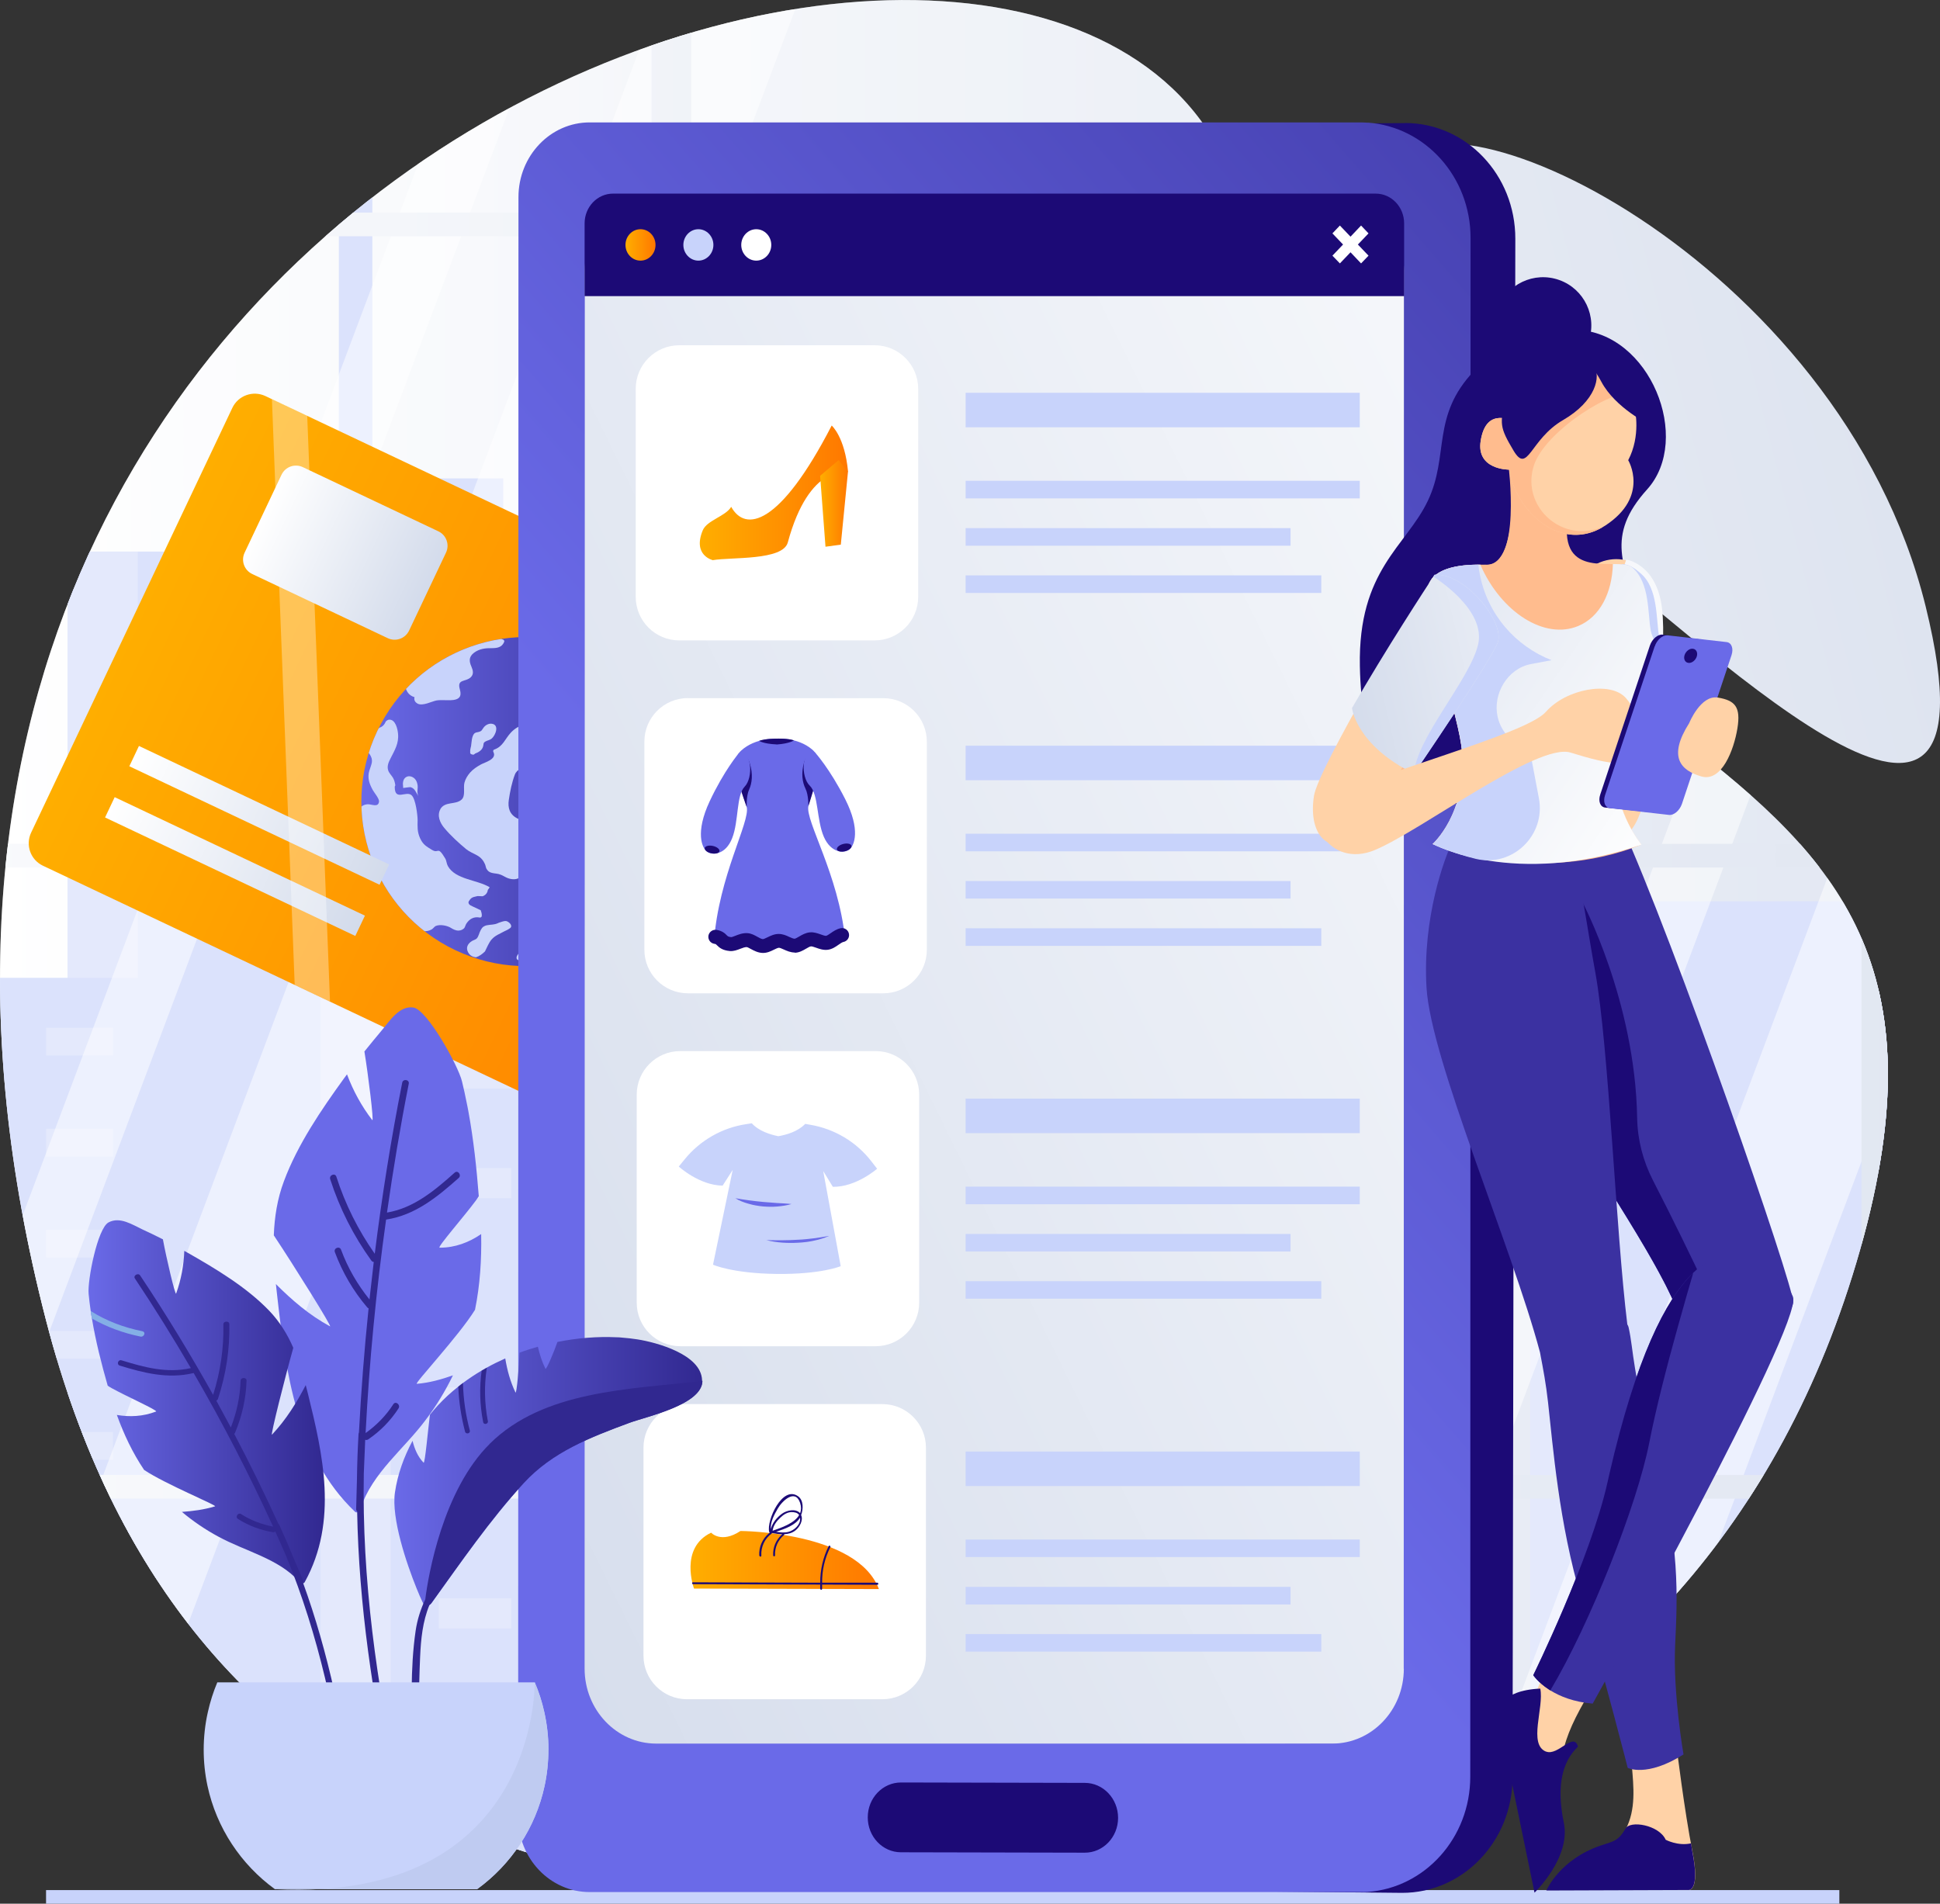<?xml version="1.0" encoding="UTF-8"?>
<svg id="Layer_2" xmlns="http://www.w3.org/2000/svg" xmlns:xlink="http://www.w3.org/1999/xlink" viewBox="0 0 195.06 191.44">
  <rect x="0" y="0" width="195.06" height="191.44" fill="#333333" stroke="none"/>
  <defs>
    <style>
      .cls-1 {
        fill: none;
      }

      .cls-2 {
        fill: #ffd2a7;
      }

      .cls-3 {
        fill: url(#_ÂÁ_Ï_ÌÌ_È_ËÂÌÚ_4-4);
      }

      .cls-4 {
        fill: url(#_ÂÁ_Ï_ÌÌ_È_ËÂÌÚ_4-5);
      }

      .cls-5 {
        fill: url(#_ÂÁ_Ï_ÌÌ_È_ËÂÌÚ_4-2);
      }

      .cls-6 {
        fill: url(#_ÂÁ_Ï_ÌÌ_È_ËÂÌÚ_4-3);
      }

      .cls-7 {
        fill: url(#_ÂÁ_Ï_ÌÌ_È_ËÂÌÚ_5-3);
      }

      .cls-8 {
        fill: url(#_ÂÁ_Ï_ÌÌ_È_ËÂÌÚ_5-6);
      }

      .cls-9 {
        fill: url(#_ÂÁ_Ï_ÌÌ_È_ËÂÌÚ_5-4);
      }

      .cls-10 {
        fill: url(#_ÂÁ_Ï_ÌÌ_È_ËÂÌÚ_5-5);
      }

      .cls-11 {
        fill: url(#_ÂÁ_Ï_ÌÌ_È_ËÂÌÚ_5-2);
      }

      .cls-12 {
        fill: url(#_ÂÁ_Ï_ÌÌ_È_ËÂÌÚ_5-7);
      }

      .cls-13 {
        fill: url(#_ÂÁ_Ï_ÌÌ_È_ËÂÌÚ_5-9);
      }

      .cls-14 {
        fill: url(#_ÂÁ_Ï_ÌÌ_È_ËÂÌÚ_5-8);
      }

      .cls-15 {
        fill: url(#_ÂÁ_Ï_ÌÌ_È_ËÂÌÚ_1-4);
      }

      .cls-16 {
        fill: url(#_ÂÁ_Ï_ÌÌ_È_ËÂÌÚ_1-3);
      }

      .cls-17 {
        fill: url(#_ÂÁ_Ï_ÌÌ_È_ËÂÌÚ_1-2);
      }

      .cls-18 {
        fill: #bfcbf1;
      }

      .cls-19 {
        fill: #1c0a76;
      }

      .cls-20 {
        fill: url(#_ÂÁ_Ï_ÌÌ_È_ËÂÌÚ_5);
      }

      .cls-21 {
        fill: url(#_ÂÁ_Ï_ÌÌ_È_ËÂÌÚ_4);
      }

      .cls-22 {
        fill: url(#_ÂÁ_Ï_ÌÌ_È_ËÂÌÚ_1);
      }

      .cls-23 {
        opacity: .5;
      }

      .cls-23, .cls-24, .cls-25, .cls-26 {
        fill: #fff;
      }

      .cls-24 {
        opacity: .35;
      }

      .cls-25 {
        opacity: .34;
      }

      .cls-27 {
        fill: #312890;
      }

      .cls-28 {
        fill: #84afe6;
      }

      .cls-29 {
        fill: #ffbc8e;
      }

      .cls-30 {
        clip-path: url(#clippath-1);
      }

      .cls-31 {
        fill: #6a6ae8;
      }

      .cls-32 {
        fill: #c8d3fb;
      }

      .cls-33 {
        fill: #3b31a1;
      }

      .cls-34 {
        fill: #d5ddfb;
      }

      .cls-35 {
        fill: url(#_ÂÁ_Ï_ÌÌ_È_ËÂÌÚ_5-10);
      }

      .cls-36 {
        clip-path: url(#clippath);
      }
    </style>
    <linearGradient id="_ÂÁ_Ï_ÌÌ_È_ËÂÌÚ_5" data-name="¡ÂÁ˚ÏˇÌÌ˚È „‡‰ËÂÌÚ 5" x1="0" y1="95.59" x2="189.83" y2="95.59" gradientUnits="userSpaceOnUse">
      <stop offset="0" stop-color="#fff"/>
      <stop offset="1" stop-color="#d3dbeb"/>
    </linearGradient>
    <linearGradient id="_ÂÁ_Ï_ÌÌ_È_ËÂÌÚ_5-2" data-name="¡ÂÁ˚ÏˇÌÌ˚È „‡‰ËÂÌÚ 5" x1="-7.24" y1="90.51" x2="253.76" y2="23.51" xlink:href="#_ÂÁ_Ï_ÌÌ_È_ËÂÌÚ_5"/>
    <clipPath id="clippath">
      <path class="cls-1" d="M86.6,191.12c30.11.99,84.3-8.54,100.44-65.49,16.14-56.95-42.36-43.83-62.78-106.62C109.05-27.81-26.5,12.52,4.63,132.77c13.68,52.87,55.85,57.5,81.98,58.35Z"/>
    </clipPath>
    <linearGradient id="_ÂÁ_Ï_ÌÌ_È_ËÂÌÚ_5-3" data-name="¡ÂÁ˚ÏˇÌÌ˚È „‡‰ËÂÌÚ 5" x1="-56.12" y1="90.63" x2="319.34" y2="90.63" xlink:href="#_ÂÁ_Ï_ÌÌ_È_ËÂÌÚ_5"/>
    <linearGradient id="_ÂÁ_Ï_ÌÌ_È_ËÂÌÚ_4" data-name="¡ÂÁ˚ÏˇÌÌ˚È „‡‰ËÂÌÚ 4" x1="10.95" y1="74.84" x2="98.21" y2="74.84" gradientTransform="translate(35.44 -9.97) rotate(25.38)" gradientUnits="userSpaceOnUse">
      <stop offset="0" stop-color="#ffae00"/>
      <stop offset="1" stop-color="#ff7800"/>
    </linearGradient>
    <linearGradient id="_ÂÁ_Ï_ÌÌ_È_ËÂÌÚ_1" data-name="¡ÂÁ˚ÏˇÌÌ˚È „‡‰ËÂÌÚ 1" x1="36.34" y1="80.61" x2="69.42" y2="80.61" gradientUnits="userSpaceOnUse">
      <stop offset="0" stop-color="#6a6ae8"/>
      <stop offset="1" stop-color="#312890"/>
    </linearGradient>
    <clipPath id="clippath-1">
      <path class="cls-22" d="M37.93,73.53c-3.91,8.26-.39,18.12,7.87,22.03,8.26,3.91,18.12.39,22.03-7.87,3.91-8.26.39-18.12-7.87-22.03-8.25-3.91-18.12-.39-22.03,7.87Z"/>
    </clipPath>
    <linearGradient id="_ÂÁ_Ï_ÌÌ_È_ËÂÌÚ_5-4" data-name="¡ÂÁ˚ÏˇÌÌ˚È „‡‰ËÂÌÚ 5" x1="17.04" y1="92.8" x2="44.88" y2="92.8" gradientTransform="translate(116.46 56.26) rotate(90.04)" xlink:href="#_ÂÁ_Ï_ÌÌ_È_ËÂÌÚ_5"/>
    <linearGradient id="_ÂÁ_Ï_ÌÌ_È_ËÂÌÚ_5-5" data-name="¡ÂÁ˚ÏˇÌÌ˚È „‡‰ËÂÌÚ 5" x1="17.04" y1="87.1" x2="44.88" y2="87.1" gradientTransform="translate(113.2 51.11) rotate(90.04)" xlink:href="#_ÂÁ_Ï_ÌÌ_È_ËÂÌÚ_5"/>
    <linearGradient id="_ÂÁ_Ï_ÌÌ_È_ËÂÌÚ_5-6" data-name="¡ÂÁ˚ÏˇÌÌ˚È „‡‰ËÂÌÚ 5" x1="18.29" y1="59.53" x2="36.59" y2="59.53" gradientTransform="translate(94.27 28.19) rotate(90.04)" xlink:href="#_ÂÁ_Ï_ÌÌ_È_ËÂÌÚ_5"/>
    <linearGradient id="_ÂÁ_Ï_ÌÌ_È_ËÂÌÚ_5-7" data-name="¡ÂÁ˚ÏˇÌÌ˚È „‡‰ËÂÌÚ 5" x1="204.18" y1="49.03" x2="22.68" y2="138.03" gradientTransform="translate(200.21 -1) rotate(89.88)" xlink:href="#_ÂÁ_Ï_ÌÌ_È_ËÂÌÚ_5"/>
    <linearGradient id="_ÂÁ_Ï_ÌÌ_È_ËÂÌÚ_4-2" data-name="¡ÂÁ˚ÏˇÌÌ˚È „‡‰ËÂÌÚ 4" x1="70.35" y1="49.56" x2="85.26" y2="49.56" gradientTransform="matrix(1,0,0,1,0,0)" xlink:href="#_ÂÁ_Ï_ÌÌ_È_ËÂÌÚ_4"/>
    <linearGradient id="_ÂÁ_Ï_ÌÌ_È_ËÂÌÚ_4-3" data-name="¡ÂÁ˚ÏˇÌÌ˚È „‡‰ËÂÌÚ 4" x1="82.46" y1="50.62" x2="85.26" y2="50.62" gradientTransform="matrix(1,0,0,1,0,0)" xlink:href="#_ÂÁ_Ï_ÌÌ_È_ËÂÌÚ_4"/>
    <linearGradient id="_ÂÁ_Ï_ÌÌ_È_ËÂÌÚ_4-4" data-name="¡ÂÁ˚ÏˇÌÌ˚È „‡‰ËÂÌÚ 4" x1="69.43" y1="156.88" x2="88.37" y2="156.88" gradientTransform="matrix(1,0,0,1,0,0)" xlink:href="#_ÂÁ_Ï_ÌÌ_È_ËÂÌÚ_4"/>
    <linearGradient id="_ÂÁ_Ï_ÌÌ_È_ËÂÌÚ_1-2" data-name="¡ÂÁ˚ÏˇÌÌ˚È „‡‰ËÂÌÚ 1" x1="604.35" y1="109.25" x2="735.37" y2="-4.77" gradientTransform="translate(-514.76)" xlink:href="#_ÂÁ_Ï_ÌÌ_È_ËÂÌÚ_1"/>
    <linearGradient id="_ÂÁ_Ï_ÌÌ_È_ËÂÌÚ_4-5" data-name="¡ÂÁ˚ÏˇÌÌ˚È „‡‰ËÂÌÚ 4" x1="-127" y1="24.63" x2="-123.97" y2="24.63" gradientTransform="translate(189.89)" xlink:href="#_ÂÁ_Ï_ÌÌ_È_ËÂÌÚ_4"/>
    <linearGradient id="_ÂÁ_Ï_ÌÌ_È_ËÂÌÚ_5-8" data-name="¡ÂÁ˚ÏˇÌÌ˚È „‡‰ËÂÌÚ 5" x1="839.05" y1="-134.52" x2="898.04" y2="-193.51" gradientTransform="translate(986.23 305.31) rotate(-173.46) scale(1 -1)" xlink:href="#_ÂÁ_Ï_ÌÌ_È_ËÂÌÚ_5"/>
    <linearGradient id="_ÂÁ_Ï_ÌÌ_È_ËÂÌÚ_5-9" data-name="¡ÂÁ˚ÏˇÌÌ˚È „‡‰ËÂÌÚ 5" x1="846.91" y1="-123.39" x2="882.23" y2="-158.71" gradientTransform="translate(1024.85 45.13) rotate(169.26) scale(1 -1)" xlink:href="#_ÂÁ_Ï_ÌÌ_È_ËÂÌÚ_5"/>
    <linearGradient id="_ÂÁ_Ï_ÌÌ_È_ËÂÌÚ_5-10" data-name="¡ÂÁ˚ÏˇÌÌ˚È „‡‰ËÂÌÚ 5" x1="566.48" y1="-762.24" x2="590.86" y2="-786.62" gradientTransform="translate(1114.51 -17.76) rotate(121.8) scale(1 -1)" xlink:href="#_ÂÁ_Ï_ÌÌ_È_ËÂÌÚ_5"/>
    <linearGradient id="_ÂÁ_Ï_ÌÌ_È_ËÂÌÚ_1-3" data-name="¡ÂÁ˚ÏˇÌÌ˚È „‡‰ËÂÌÚ 1" x1="8.89" y1="140.97" x2="32.67" y2="140.97" xlink:href="#_ÂÁ_Ï_ÌÌ_È_ËÂÌÚ_1"/>
    <linearGradient id="_ÂÁ_Ï_ÌÌ_È_ËÂÌÚ_1-4" data-name="¡ÂÁ˚ÏˇÌÌ˚È „‡‰ËÂÌÚ 1" x1="39.65" y1="147.99" x2="70.63" y2="147.99" xlink:href="#_ÂÁ_Ï_ÌÌ_È_ËÂÌÚ_1"/>
  </defs>
  <g id="Layer1">
    <g>
      <g>
        <g>
          <path class="cls-20" d="M86.6,191.12c30.11.99,84.3-8.54,100.44-65.49,16.14-56.95-42.36-43.83-62.78-106.62C109.05-27.81-26.5,12.52,4.63,132.77c13.68,52.87,55.85,57.5,81.98,58.35Z"/>
          <path class="cls-11" d="M158.09,54.55c-21.96-15.32-21.7-27.38-18.38-37.06,3.76-10.97,45.27,8.39,53.91,43.5,8.64,35.11-23.93,1.66-35.53-6.44Z"/>
        </g>
        <g class="cls-36">
          <g>
            <g>
              <g>
                <polygon class="cls-32" points="21.85 55.47 21.85 48.11 34.07 48.11 34.07 12.91 37.44 12.91 37.44 48.11 50.6 48.11 50.6 55.47 57.64 55.47 57.64 203.07 6.81 203.07 6.81 55.47 21.85 55.47"/>
                <rect class="cls-34" x="6.81" y="55.47" width="7.05" height="132.77" transform="translate(20.67 243.72) rotate(180)"/>
              </g>
              <g>
                <rect class="cls-32" x="32.23" y="90.63" width="50.83" height="112.44" transform="translate(115.29 293.71) rotate(180)"/>
                <rect class="cls-34" x="32.23" y="90.63" width="7.05" height="112.44" transform="translate(71.51 293.71) rotate(180)"/>
                <rect class="cls-34" x="68.67" y="95.42" width="7.29" height="3.03" transform="translate(144.64 193.88) rotate(180)"/>
                <rect class="cls-34" x="56.39" y="95.42" width="7.29" height="3.03" transform="translate(120.08 193.88) rotate(180)"/>
                <rect class="cls-34" x="68.67" y="106.45" width="7.29" height="3.03" transform="translate(144.64 215.92) rotate(180)"/>
                <rect class="cls-34" x="56.39" y="106.45" width="7.29" height="3.03" transform="translate(120.08 215.92) rotate(180)"/>
                <rect class="cls-34" x="44.11" y="106.45" width="7.29" height="3.03" transform="translate(95.52 215.92) rotate(180)"/>
                <rect class="cls-34" x="68.67" y="117.47" width="7.29" height="3.03" transform="translate(144.64 237.97) rotate(180)"/>
                <rect class="cls-34" x="44.11" y="117.47" width="7.29" height="3.03" transform="translate(95.52 237.97) rotate(180)"/>
                <rect class="cls-34" x="56.39" y="122.98" width="7.29" height="3.03" transform="translate(120.08 248.99) rotate(180)"/>
                <rect class="cls-34" x="68.67" y="128.49" width="7.29" height="3.03" transform="translate(144.64 260.01) rotate(180)"/>
                <rect class="cls-34" x="56.39" y="134" width="7.29" height="3.03" transform="translate(120.08 271.04) rotate(180)"/>
                <rect class="cls-34" x="68.67" y="139.52" width="7.29" height="3.03" transform="translate(144.64 282.06) rotate(180)"/>
                <rect class="cls-34" x="44.11" y="139.52" width="7.29" height="3.03" transform="translate(95.52 282.06) rotate(180)"/>
                <rect class="cls-34" x="68.67" y="149.7" width="7.29" height="3.03" transform="translate(144.64 302.43) rotate(180)"/>
                <rect class="cls-34" x="56.39" y="149.7" width="7.29" height="3.03" transform="translate(120.08 302.43) rotate(180)"/>
                <rect class="cls-34" x="68.67" y="160.72" width="7.29" height="3.03" transform="translate(144.64 324.48) rotate(180)"/>
                <rect class="cls-34" x="56.39" y="160.72" width="7.29" height="3.03" transform="translate(120.08 324.48) rotate(180)"/>
                <rect class="cls-34" x="44.11" y="160.72" width="7.29" height="3.03" transform="translate(95.52 324.48) rotate(180)"/>
                <rect class="cls-34" x="68.67" y="171.75" width="7.29" height="3.03" transform="translate(144.64 346.52) rotate(180)"/>
                <rect class="cls-34" x="44.11" y="171.75" width="7.29" height="3.03" transform="translate(95.52 346.52) rotate(180)"/>
                <rect class="cls-34" x="56.39" y="177.26" width="7.29" height="3.03" transform="translate(120.08 357.54) rotate(180)"/>
                <rect class="cls-34" x="44.11" y="177.26" width="7.29" height="3.03" transform="translate(95.52 357.54) rotate(180)"/>
                <rect class="cls-34" x="68.67" y="182.77" width="7.29" height="3.03" transform="translate(144.64 368.57) rotate(180)"/>
                <rect class="cls-34" x="56.39" y="188.28" width="7.29" height="3.03" transform="translate(120.08 379.59) rotate(180)"/>
              </g>
              <g>
                <rect class="cls-32" x="153.85" y="90.63" width="50.83" height="112.44" transform="translate(358.54 293.71) rotate(180)"/>
                <rect class="cls-34" x="153.85" y="90.63" width="7.05" height="112.44" transform="translate(314.76 293.71) rotate(180)"/>
              </g>
              <g>
                <rect class="cls-32" x="81.65" y="37.15" width="68.2" height="165.92" transform="translate(231.49 240.23) rotate(180)"/>
                <rect class="cls-34" x="81.65" y="37.15" width="7.05" height="165.92" transform="translate(170.34 240.23) rotate(180)"/>
                <rect class="cls-34" x="132.01" y="45.1" width="10.65" height="4.42" transform="translate(274.68 94.62) rotate(180)"/>
                <rect class="cls-34" x="114.08" y="45.1" width="10.65" height="4.42" transform="translate(238.81 94.62) rotate(180)"/>
                <rect class="cls-34" x="132.01" y="61.2" width="10.65" height="4.42" transform="translate(274.68 126.81) rotate(180)"/>
                <rect class="cls-34" x="114.08" y="61.2" width="10.65" height="4.42" transform="translate(238.81 126.81) rotate(180)"/>
                <rect class="cls-34" x="96.14" y="61.2" width="10.65" height="4.42" transform="translate(202.94 126.81) rotate(180)"/>
                <rect class="cls-34" x="132.01" y="77.29" width="10.65" height="4.42" transform="translate(274.68 159) rotate(180)"/>
                <rect class="cls-34" x="96.14" y="77.29" width="10.65" height="4.42" transform="translate(202.94 159) rotate(180)"/>
                <rect class="cls-34" x="114.08" y="85.34" width="10.65" height="4.42" transform="translate(238.81 175.1) rotate(180)"/>
                <rect class="cls-34" x="132.01" y="93.39" width="10.65" height="4.42" transform="translate(274.68 191.2) rotate(180)"/>
                <rect class="cls-34" x="114.08" y="101.44" width="10.65" height="4.42" transform="translate(238.81 207.29) rotate(180)"/>
                <rect class="cls-34" x="132.01" y="109.49" width="10.65" height="4.42" transform="translate(274.68 223.39) rotate(180)"/>
                <rect class="cls-34" x="96.14" y="109.49" width="10.65" height="4.42" transform="translate(202.94 223.39) rotate(180)"/>
                <rect class="cls-34" x="132.01" y="124.36" width="10.65" height="4.42" transform="translate(274.68 253.14) rotate(180)"/>
                <rect class="cls-34" x="114.08" y="124.36" width="10.65" height="4.42" transform="translate(238.81 253.14) rotate(180)"/>
                <rect class="cls-34" x="132.01" y="140.46" width="10.65" height="4.42" transform="translate(274.68 285.33) rotate(180)"/>
                <rect class="cls-34" x="114.08" y="140.46" width="10.65" height="4.42" transform="translate(238.81 285.33) rotate(180)"/>
                <rect class="cls-34" x="96.14" y="140.46" width="10.65" height="4.42" transform="translate(202.94 285.33) rotate(180)"/>
                <rect class="cls-34" x="132.01" y="156.55" width="10.65" height="4.42" transform="translate(274.68 317.53) rotate(180)"/>
                <rect class="cls-34" x="96.14" y="156.55" width="10.65" height="4.42" transform="translate(202.94 317.53) rotate(180)"/>
                <rect class="cls-34" x="114.08" y="164.6" width="10.65" height="4.42" transform="translate(238.81 333.62) rotate(180)"/>
                <rect class="cls-34" x="96.14" y="164.6" width="10.65" height="4.42" transform="translate(202.94 333.62) rotate(180)"/>
                <rect class="cls-34" x="132.01" y="172.65" width="10.65" height="4.42" transform="translate(274.68 349.72) rotate(180)"/>
                <rect class="cls-34" x="114.08" y="180.7" width="10.65" height="4.42" transform="translate(238.81 365.81) rotate(180)"/>
                <rect class="cls-34" x="132.01" y="188.74" width="10.65" height="4.42" transform="translate(274.68 381.91) rotate(180)"/>
                <rect class="cls-34" x="96.14" y="188.74" width="10.65" height="4.42" transform="translate(202.94 381.91) rotate(180)"/>
              </g>
              <g>
                <rect class="cls-32" x="188.87" y="49.52" width="66.85" height="153.56" transform="translate(444.59 252.59) rotate(180)"/>
                <rect class="cls-34" x="188.87" y="49.52" width="6.91" height="153.56" transform="translate(384.66 252.59) rotate(180)"/>
              </g>
              <g>
                <rect class="cls-32" x="-27.15" y="98.34" width="43.05" height="104.74" transform="translate(-11.25 301.41) rotate(180)"/>
                <rect class="cls-34" x="4.64" y="103.36" width="6.72" height="2.79" transform="translate(16 209.5) rotate(180)"/>
                <rect class="cls-34" x="-6.68" y="103.36" width="6.72" height="2.79" transform="translate(-6.64 209.5) rotate(180)"/>
                <rect class="cls-34" x="4.64" y="113.52" width="6.72" height="2.79" transform="translate(16 229.82) rotate(180)"/>
                <rect class="cls-34" x="-6.68" y="113.52" width="6.72" height="2.79" transform="translate(-6.64 229.82) rotate(180)"/>
                <rect class="cls-34" x="4.64" y="123.68" width="6.72" height="2.79" transform="translate(16 250.14) rotate(180)"/>
                <rect class="cls-34" x="-6.68" y="128.76" width="6.72" height="2.79" transform="translate(-6.64 260.31) rotate(180)"/>
                <rect class="cls-34" x="4.64" y="133.84" width="6.72" height="2.79" transform="translate(16 270.47) rotate(180)"/>
                <rect class="cls-34" x="-6.68" y="138.92" width="6.72" height="2.79" transform="translate(-6.64 280.63) rotate(180)"/>
                <rect class="cls-34" x="4.64" y="144" width="6.72" height="2.79" transform="translate(16 290.79) rotate(180)"/>
                <rect class="cls-34" x="4.64" y="153.39" width="6.72" height="2.79" transform="translate(16 309.56) rotate(180)"/>
                <rect class="cls-34" x="-6.68" y="153.39" width="6.72" height="2.79" transform="translate(-6.64 309.56) rotate(180)"/>
                <rect class="cls-34" x="4.64" y="163.55" width="6.72" height="2.79" transform="translate(16 329.89) rotate(180)"/>
                <rect class="cls-34" x="-6.68" y="163.55" width="6.72" height="2.79" transform="translate(-6.64 329.89) rotate(180)"/>
                <rect class="cls-34" x="4.64" y="173.71" width="6.72" height="2.79" transform="translate(16 350.21) rotate(180)"/>
                <rect class="cls-34" x="-6.68" y="178.79" width="6.72" height="2.79" transform="translate(-6.64 360.37) rotate(180)"/>
                <rect class="cls-34" x="4.64" y="183.87" width="6.72" height="2.79" transform="translate(16 370.53) rotate(180)"/>
                <rect class="cls-34" x="-6.68" y="188.95" width="6.72" height="2.79" transform="translate(-6.64 380.69) rotate(180)"/>
              </g>
            </g>
            <g>
              <g>
                <rect class="cls-24" x="-55.13" y="-13.76" width="182.45" height="208.02"/>
                <polygon class="cls-23" points="8.68 190.51 -5.48 190.51 70.43 -11.38 84.59 -11.38 8.68 190.51"/>
                <polygon class="cls-23" points="-16.32 190.51 -23.4 190.51 52.51 -11.38 59.59 -11.38 -16.32 190.51"/>
                <polygon class="cls-23" points="68.22 190.51 61.14 190.51 126.22 10.3 126.22 24.82 68.22 190.51"/>
              </g>
              <g>
                <rect class="cls-24" x="129.28" y="-17.87" width="182.45" height="208.02"/>
                <polygon class="cls-23" points="159.46 190.51 145.3 190.51 221.2 -11.38 235.36 -11.38 159.46 190.51"/>
                <polygon class="cls-23" points="134.45 190.51 127.37 190.51 203.28 -11.38 210.36 -11.38 134.45 190.51"/>
              </g>
              <path class="cls-7" d="M319.34,23.77v-2.38h-6.55V-16.14h0s-182.47,0-182.47,0H-56.12v4.76h3.97v1.68h117.66v31.08H-56.12v2.38h121.63v61.09H-56.12v2.38h121.63v61.09H-56.12v2.38h121.63v39.81H-52.11v1.38h-4.01v5.51h368.91v-.44h0v-46.25h6.55v-2.38h-6.55v-61.09h6.55v-2.38h-6.55V23.77h6.55ZM130.34,87.24h56.83v61.09h-56.83v-61.09ZM130.34,84.86V23.77h56.83v61.09h-56.83ZM130.34,21.39V-9.7h56.83v31.08h-56.83ZM130.34,150.71h56.83v39.81h-56.81v1.38h-.02v-41.18ZM191.15,190.51v-39.81h56.83v39.81h-56.83ZM191.15,148.33v-61.09h56.83v61.09h-56.83ZM191.15,84.86V23.77h56.83v61.09h-56.83ZM191.15,21.39V-9.7h56.83v31.08h-56.83ZM69.5-9.7h56.83v31.08h-56.83V-9.7ZM69.5,23.77h56.83v61.09h-56.83V23.77ZM69.5,87.24h56.83v61.09h-56.83v-61.09ZM69.5,150.71h56.83v41.18h-.02v-1.38h-56.8v-39.81Z"/>
            </g>
          </g>
        </g>
        <rect class="cls-32" x="4.63" y="190.07" width="180.31" height="1.37"/>
      </g>
      <g>
        <g>
          <path class="cls-21" d="M102.2,78.36l-8.17,17.25-11.65,24.61-.41.85c-.59,1.25-2.08,1.78-3.33,1.19l-3.35-1.59-11.08-5.25-5.92-2.8-3.55-1.68L4.32,87.06c-1.25-.59-1.78-2.08-1.19-3.33l20.23-42.71c.59-1.25,2.08-1.78,3.33-1.19l.65.31,3.55,1.68,6.21,2.94,15.35,7.27,3.55,1.68,5.92,2.8.65.31,12.47,5.91,25.97,12.3c1.25.59,1.78,2.08,1.19,3.32Z"/>
          <g>
            <path class="cls-22" d="M37.93,73.53c-3.91,8.26-.39,18.12,7.87,22.03,8.26,3.91,18.12.39,22.03-7.87,3.91-8.26.39-18.12-7.87-22.03-8.25-3.91-18.12-.39-22.03,7.87Z"/>
            <g class="cls-30">
              <g>
                <path class="cls-32" d="M40.55,79.24c.27-.02.64-.11.77-.07.26.09.37.25.5.47.09.14.16.28.23.42-.03-.08-.05-.16-.06-.26-.06-.26.04-.55,0-.82-.04-.25-.1-.47-.28-.66-.29-.3-.77-.38-1.05-.02-.11.15-.14.33-.15.51,0,.14.03.29.03.43Z"/>
                <path class="cls-32" d="M36.85,75.26c-.01.25.16.35.29.54.47.68.2,1.02,0,1.69-.23.73,0,1.35.36,1.99.16.28.64.84.61,1.13-.08.64-.76.24-1.15.27-.75.05-.95.61-1.03,1.27-.14,1.31-.23,2.65-.25,3.96,0,.38-.07.85.11,1.2.3.59.97.44,1.04,1.35.07.92-1.05,1.86-.6,2.84.38.83,1.83.37,2.52.32.04,0,.08-.02.1-.05.61-.04,1.26-.04,1.81.23.57.27.74.84,1.16,1.25.43.43,1.06.52,1.59.21.14-.08.27-.28.4-.34.43-.19,1.18-.04,1.54.2.23.14.5.28.78.26.2-.01.36-.08.51-.21.14-.13.15-.35.26-.5.32-.48.76-.71,1.34-.6.08.02.19-.05.2-.14.02-.25-.04-.38-.1-.59-.35-.18-.71-.32-1.06-.51-.13-.07-.23-.25-.14-.4.27-.43.41-.4.88-.52.17,0,.34.02.51.02.31-.12.48-.34.52-.64.12-.14.15-.21.18-.27-1.26-.76-3.44-.76-4.2-2.13-.13-.23-.13-.53-.26-.75-.81-1.36-.62-.44-1.33-.87-.58-.36-.9-.52-1.2-1.17-.3-.66-.26-1.16-.25-1.83,0-.41-.18-2.14-.62-2.51-.55-.46-1.67.62-1.68-.81,0-.07.02-.13.06-.17-.04-.26-.09-.5-.23-.75-.15-.26-.39-.46-.49-.76-.14-.44.05-.84.24-1.21.42-.83.85-1.51.75-2.49-.04-.45-.25-1.42-.88-1.4-.15,0-.23.09-.34.17-.04.08-.08.15-.12.23-.12.2-.29.33-.5.4-.07.06-.16.11-.22.18-.2.21-.21.48-.32.73-.44.99-.35.36-.62.86-.06.1-.13.2-.13.32Z"/>
                <path class="cls-32" d="M49.43,94.48c.33-.4.84-.58,1.29-.83.14-.07.62-.27.67-.44.08-.28-.33-.57-.52-.59-.2-.02-.48.1-.71.17-.12.06-.24.11-.37.14-.34.09-.78.04-1.1.21-.21.11-.25.22-.37.42-.15.25-.18.62-.41.84-.07.07-.34.16-.47.24-.41.26-.63.66-.37,1.13.17.32.46.46.78.5.37-.12.65-.34.91-.59.21-.4.36-.84.68-1.22Z"/>
                <path class="cls-32" d="M54.61,92.21c.25.34.63.62.95.91.39.36,1.68,1.16.91,1.66-.06.19-.22.36-.47.45-.27.1-.55.05-.83-.06-.03,0-.06-.02-.09-.03-.39-.12-.86-.27-1.26-.18-.17.04-.33.14-.5.19-.19.06-.31.03-.46.17-.09.09-.15.2-.25.28-.17.13-.36.19-.52.35-.17.23-.24.48,0,.6.17,0,.33,0,.49,0,.2-.04.41-.11.55-.14.02,0,.04,0,.05,0,.06-.03.12-.08.18-.12.31-.26.51-.47.94-.43.13-.09.27-.16.44-.19.27-.04.51.07.68.29.09.12.07.24.2.35.08.06.25.09.35.15.32.19.72.58.59.99-.04.12-.11.21-.2.28-.24.32-.72.59-.96.74-.1.06-.09.17-.03.24-.16.26-.16.56.06.82.4.49,1.2.32,1.73.22,1.65-.29,3.01-1.06,4.35-2.04.73-.54,1.47-.98,2.26-1.42.65-.36,1.33-.75,1.8-1.34.35-.44.54-.96.59-1.52.01-.15,0-.3-.02-.46-.31-.51-.64-1.01-1.05-1.46-.31-.33-.63-.66-.7-1.12-.13-.93.76-1.61,1.55-1.95.24-.35.4-.72.5-1.11-.01-.39-.05-.78-.13-1.16-.11-.5-.32-1.07-.21-1.59.13-.59.62-.75,1.05-1.07.48-.35.71-.76.48-1.34-.24-.6.06-1.1-.1-1.71-.08-.32-.26-.6-.38-.9-.26-.69-.16-1.23.27-1.82.69-.94,1.89-2.13.85-3.32-.57-.65-1.94-.75-2.28.2-.1.27-.07.46-.2.73-.17.37-.4.58-.75.79-.35.22-.75.36-1.1.57-.69.39-1.08.85-1.19,1.64-.08.59,0,1.08-.5,1.54-.31.29-.75.42-1.11.64-.46.28-1.36.91-1.45,1.5-.07.5.57,1.07.88,1.37.21.21.44.39.69.55.23.15.63.29.82.49.22.24.2.65.25.94.11.59.37,1.22.67,1.74.15.27.29.48.54.66.1.07.29.13.39.22.73.69.21.66-.13,1.05-.4.45-.28.76-.09,1.32.16.46.33.92.49,1.38.02.05.04.1.05.15.23.43.01.74-.64.93-.2-.14-.19-.73-.21-.95-.05-.55-.17-.82-.55-1.2-.35-.35-.48-.56-.73-.88-.15-.19-.36-.27-.6-.28-.64-.02-.96.53-1.46.81-.55.3-1.29.22-1.88.12-.42-.07-.85-.43-1.26-.45-.2,0-.35.13-.51.23-.49.33-.97.68-1.45,1.03-.38.28-.69.48-.36.92Z"/>
                <path class="cls-32" d="M44.28,81.37c-.36.65-.04,1.38.39,1.89.63.76,1.45,1.51,2.21,2.14.35.28.73.41,1.11.63.37.21.62.51.78.89.06.14.07.3.14.44.14.24.28.35.55.42.31.08.55.05.88.18.26.1.49.27.75.36.44.15.91.15,1.24-.13.52.48,1.32.36,1.86-.18.75-.76.71-1.73.44-2.68-.07-.21-.13-.43-.16-.65.05-.31.18-.57.4-.76.09-.21.16-.25.16-.49,0-.3-.15-.59-.38-.77-.48-.39-.9-.12-1.4-.17-.11-.01-.21-.03-.3-.05-.3.05-.6.03-.94-.14-.77-.39-.97-1.06-.85-1.87.12-.82.31-1.77.61-2.54.23-.58.83-.68,1.33-.87.07-.13.16-.25.28-.36.06-.05.11-.11.15-.18.04-.14.05-.13.03-.33-.03-.31-.23-.52-.24-.86-.01-.6.28-1,.71-1.37.23-.2.47-.38.45-.71-.03-.82-1.35-.52-1.83-.36-.49.17-.94.45-1.29.83-.58.62-.78,1.39-1.67,1.7-.11.04-.13.16-.08.25.37.72-.84,1.02-1.26,1.25-.4.22-.79.48-1.09.82-.25.29-.46.63-.56,1-.14.51.13,1.33-.29,1.71-.62.56-1.68.14-2.15.98Z"/>
                <path class="cls-32" d="M47.35,75.07c-.03.17-.1.38-.07.55-.04.1.04.24.17.24.01,0,.03.02.05.02.08.03.14.01.2-.04.02-.02.04-.04.07-.06,0,0,0,0,0,0,.35-.13.69-.33.8-.7.08-.25-.02-.37.25-.52.22-.12.41-.12.62-.29.39-.33.8-1.39,0-1.49-.31-.04-.63.14-.81.38-.2.26-.16.35-.51.45-.14.04-.26.03-.39.12-.32.26-.31.97-.37,1.34Z"/>
                <path class="cls-32" d="M40.88,67.38s-.01.02-.02.03c-.24.98-.33,2.36.82,2.7-.07.25.02.49.31.65.51.27,1.42-.23,1.9-.32.92-.16,2.79.4,2.35-1.1-.32-1.09.56-.73,1.09-1.23.33-.31.23-.7.07-1.07-.24-.54-.27-.99.25-1.39.54-.41,1.16-.48,1.8-.47.55,0,1.01-.08,1.24-.62.04-.08,0-.19-.08-.23-1.62-.64-3-.26-4.46.56-.76.43-1.62.35-2.34.85-.94.65-1.68,1.2-2.87,1.32-.17.02-.19.24-.07.31Z"/>
                <path class="cls-32" d="M53.93,64.44c.46.21.8.64,1.3.75.21.05.46-.04.66.02.63.16.81.59.94,1.13.21.85.66,1.54,1.59,1.64.79.09,1.42-.09,2.15.39.61.4,1.15.85,1.62,1.41.34.4,1.01,1.01,1.33.23.06-.14.01-.3.06-.43.08-.22.27-.36.41-.53.13-.16.24-.3.3-.51.14-.43.04-.89-.06-1.31.03,0,.06-.02.08-.05,1.02-1.1-4-2.81-4.67-3.01-1.38-.41-2.8-.68-4.22-.95-.56-.1-2.01-.68-2.45-.05-.48.68.51,1.08.94,1.28Z"/>
              </g>
            </g>
          </g>
          <g>
            <rect class="cls-9" x="22.5" y="73.23" width="2.26" height="27.84" transform="translate(-65.25 71.2) rotate(-64.66)"/>
            <rect class="cls-10" x="24.94" y="68.08" width="2.26" height="27.84" transform="translate(-59.2 70.46) rotate(-64.66)"/>
          </g>
          <polygon class="cls-25" points="73 61.77 74.89 110.2 75.3 120.68 64.22 115.43 63.36 93.41 63.23 90.01 62.33 67.03 61.92 56.52 62.58 56.83 73 61.77"/>
          <polygon class="cls-25" points="56 53.72 56.42 64.45 57 79.22 57.67 96.44 58.3 112.62 54.75 110.94 54.21 97.09 53.26 72.75 52.92 64.06 52.46 52.04 56 53.72"/>
          <polygon class="cls-25" points="27.34 40.13 30.89 41.81 33.18 100.72 29.63 99.04 27.34 40.13"/>
          <path class="cls-8" d="M30.38,46.44h8.67c.89,0,1.61.72,1.61,1.61v15.08c0,.89-.72,1.61-1.61,1.61h-8.67c-.89,0-1.61-.72-1.61-1.61v-15.08c0-.89.72-1.61,1.61-1.61Z" transform="translate(-30.38 63.16) rotate(-64.66)"/>
        </g>
        <g>
          <g>
            <g>
              <rect class="cls-12" x="19.3" y="56.26" width="162.61" height="87.11" transform="translate(.58 200.21) rotate(-89.88)"/>
              <g>
                <g>
                  <path class="cls-26" d="M68.3,34.72h19.64c2.42,0,4.38,1.96,4.38,4.38v20.92c0,2.42-1.96,4.38-4.38,4.38h-19.64c-2.42,0-4.38-1.96-4.38-4.38v-20.92c0-2.42,1.96-4.38,4.38-4.38Z"/>
                  <g>
                    <path class="cls-5" d="M83.62,42.79s1.33,1.14,1.65,4.66c0,0-3.9-.9-6.06,7.1-.5,1.84-5.68,1.46-7.54,1.78,0,0-2.06-.47-1.01-3,.42-1.01,2.28-1.4,2.86-2.36,1.41,2.55,4.87,1.96,10.1-8.17Z"/>
                    <polygon class="cls-6" points="85.26 47.45 84.54 54.77 83 54.98 82.46 47.85 84.32 46.27 85.26 47.45"/>
                  </g>
                </g>
                <g>
                  <path class="cls-26" d="M68.4,105.7h19.64c2.42,0,4.38,1.96,4.38,4.38v20.92c0,2.42-1.96,4.38-4.38,4.38h-19.64c-2.42,0-4.38-1.96-4.38-4.38v-20.92c0-2.42,1.96-4.38,4.38-4.38Z"/>
                  <g>
                    <path class="cls-32" d="M72.66,119.23c-2.36-.03-4.41-1.92-4.41-1.92l.57-.7c1.56-1.93,3.79-3.21,6.25-3.57l.52-.08c.71.79,1.87,1.14,2.67,1.3.8-.14,1.96-.46,2.7-1.24l.52.09c2.45.42,4.65,1.74,6.16,3.71l.55.71s-2.09,1.85-4.45,1.82l-.97-1.59,1.76,9.57s-1.96.83-6.43.78c-4.47-.05-6.41-.93-6.41-.93l1.98-9.53-1,1.56Z"/>
                    <path class="cls-31" d="M73.91,120.49c.95.17,1.88.29,2.82.38.47.04.94.08,1.41.11.12.01.24.02.36.02l.36.02c.24.02.48.03.72.06-.23.07-.47.12-.71.16-.24.03-.48.08-.72.09-.48.04-.97.03-1.46-.01-.48-.05-.96-.13-1.43-.27-.47-.13-.93-.3-1.34-.57Z"/>
                    <path class="cls-31" d="M77.07,124.71c1.07.02,2.12.03,3.17-.04.53-.02,1.05-.08,1.57-.14.52-.06,1.04-.16,1.57-.25-.49.21-1,.38-1.53.48-.13.03-.26.06-.4.08-.13.02-.26.05-.4.06-.27.03-.53.06-.8.07-.54.03-1.07.03-1.61-.01-.53-.04-1.06-.12-1.58-.25Z"/>
                  </g>
                </g>
                <g>
                  <path class="cls-26" d="M69.17,70.21h19.64c2.42,0,4.38,1.96,4.38,4.38v20.92c0,2.42-1.96,4.38-4.38,4.38h-19.64c-2.42,0-4.38-1.96-4.38-4.38v-20.93c0-2.42,1.96-4.38,4.38-4.38Z"/>
                  <g>
                    <path class="cls-31" d="M78.59,95.02c4.41-.09,6.39-.54,6.39-.54-.67-6.56-4.02-11.92-3.7-13.42.31-1.49,1.9-4.39.39-5.68-1.5-1.28-3.57-1.1-3.6-1.09-.03,0-2.11-.13-3.56,1.2-1.47,1.34.21,4.19.57,5.67.36,1.48-2.82,6.95-3.29,13.52,0,0,2,.39,6.4.35h0c.07,0,.13,0,.2,0,.07,0,.13,0,.2,0h0Z"/>
                    <path class="cls-19" d="M75.08,81.15s-.06-1.1.24-1.75c.3-.65.4-1.55.07-2.63-.33-1.07-.81-.55-.81-.55l-.19,2.02.17,1.4s.42,1.3.52,1.52Z"/>
                    <path class="cls-31" d="M74.26,75.78s-1.44,1.68-2.91,4.81c-1.46,3.13-.77,4.68-.26,5.06.52.37,1.86.35,2.53-1.37.67-1.71.4-4.3,1.26-5.18.86-.88.76-3.7-.63-3.33Z"/>
                    <path class="cls-19" d="M72.34,85.6c-.05.2-.41.3-.82.21-.41-.09-.7-.33-.66-.53.04-.2.41-.3.82-.21.41.09.7.33.66.53Z"/>
                    <path class="cls-19" d="M81.28,81.06s.03-1.1-.29-1.75c-.32-.64-.45-1.54-.15-2.62s.79-.57.79-.57l.25,2.01-.13,1.4s-.38,1.31-.47,1.53Z"/>
                    <path class="cls-19" d="M78.09,74.87c1.35-.1,1.74-.42,1.74-.42-.67-.22-1.73-.17-1.75-.17-.03,0-1.09-.02-1.75.22,0,0,.4.3,1.75.36h0s0,0,0,0c0,0,0,0,0,0h0Z"/>
                    <path class="cls-31" d="M81.94,75.66s1.49,1.63,3.05,4.72.91,4.66.41,5.05c-.5.39-1.84.4-2.57-1.29-.73-1.69-.53-4.29-1.42-5.14-.89-.85-.87-3.67.53-3.35Z"/>
                    <path class="cls-19" d="M84.15,85.42c.05.2.42.28.82.18.4-.1.69-.35.64-.55-.05-.2-.42-.28-.82-.18-.4.1-.69.35-.64.55Z"/>
                    <path class="cls-19" d="M79.93,95.79c-.44,0-.82-.17-1.13-.31-.16-.07-.38-.17-.47-.17h0c-.13,0-.34.11-.53.2-.32.16-.68.33-1.11.32-.48-.01-.88-.23-1.2-.4-.14-.08-.34-.19-.42-.19-.17,0-.4.08-.63.17-.31.12-.67.26-1.05.23-.74-.07-1.05-.33-1.31-.59-.11-.11-.12-.12-.27-.14-.39-.07-.64-.43-.58-.82.07-.38.43-.64.82-.58.58.1.85.36,1.02.54.11.11.16.16.46.19.06,0,.26-.08.39-.13.33-.13.75-.3,1.23-.27.39.02.72.21,1.01.37.19.11.42.23.55.23h0c.08,0,.3-.11.45-.18.31-.15.69-.34,1.13-.34h0c.41,0,.76.15,1.07.3.19.09.42.18.53.18.09,0,.3-.13.46-.22.29-.17.65-.38,1.08-.42.41-.04.78.1,1.1.21.19.07.42.15.53.14.09-.01.3-.16.45-.26.29-.2.62-.43,1.03-.51.39-.07.75.19.82.57.07.39-.19.75-.57.82-.11.02-.3.15-.47.27-.3.21-.64.45-1.08.51-.45.06-.87-.09-1.2-.21-.18-.06-.4-.14-.49-.13-.12,0-.32.13-.5.23-.31.18-.67.39-1.1.41-.02,0-.04,0-.06,0Z"/>
                  </g>
                </g>
                <g>
                  <path class="cls-26" d="M69.08,141.2h19.64c2.42,0,4.38,1.96,4.38,4.38v20.92c0,2.42-1.96,4.38-4.38,4.38h-19.64c-2.42,0-4.38-1.96-4.38-4.38v-20.92c0-2.42,1.96-4.38,4.38-4.38Z"/>
                  <g>
                    <path class="cls-3" d="M74.46,153.96s11.7.04,13.91,5.84l-18.59-.05s-1.51-4.07,1.72-5.62c0,0,1,1.12,2.95-.17Z"/>
                    <path class="cls-19" d="M69.68,159.12l12.79.04c0-1.28.27-2.52.85-3.68.06-.11.22-.01.17.1-.57,1.13-.84,2.33-.83,3.58h5.56c.12.02.12.21,0,.21l-5.56-.02c0,.14,0,.29,0,.43,0,.12-.18.12-.19,0-.01-.15,0-.29,0-.43l-12.79-.04c-.12,0-.12-.19,0-.2Z"/>
                    <path class="cls-19" d="M76.36,156.44c0,.13.2.13.19,0-.05-.88.33-1.71,1.05-2.23,0,0,0,0,0-.01h0s0-.02.02-.03c0,0,0,0,.01,0,0,0,.02,0,.03,0,.32.06.65.11.98.12-.02.01-.03.03-.04.04-.58.54-.9,1.28-.86,2.08,0,.13.2.13.19,0-.04-.8.29-1.53.9-2.04h0s.03-.06.03-.09c.4-.02.78-.11,1.11-.37.41-.31.83-1.03.58-1.55.23-.6.25-1.48-.29-1.88-1.58-1.17-3.21,2.43-2.92,3.57,0,.04.04.06.07.06-.02.02-.04.03-.06.05-.68.56-1.06,1.39-1.01,2.28ZM78.05,154.03c.86-.28,1.93-.65,2.38-1.39,0,.02.02.04.02.07.03.64-.62,1.2-1.18,1.34-.4.1-.81.06-1.22-.01ZM77.68,153.95c.07-.54.39-.97.79-1.34.31-.29.65-.53,1.1-.55.3,0,.62.05.78.3-.49.84-1.8,1.27-2.67,1.58ZM77.51,153.77c-.07-.72.35-1.47.69-2.06.41-.73,1.75-2.06,2.25-.57.13.4.11.73,0,1.03-.45-.5-1.35-.29-1.82.05-.52.38-.98.92-1.12,1.55Z"/>
                  </g>
                </g>
                <g>
                  <rect class="cls-32" x="97.09" y="48.35" width="39.63" height="1.77"/>
                  <rect class="cls-32" x="97.09" y="39.5" width="39.63" height="3.47"/>
                  <rect class="cls-32" x="97.09" y="53.11" width="32.67" height="1.77"/>
                  <rect class="cls-32" x="97.09" y="57.86" width="35.76" height="1.77"/>
                </g>
                <g>
                  <rect class="cls-32" x="97.09" y="154.82" width="39.63" height="1.76"/>
                  <rect class="cls-32" x="97.09" y="145.97" width="39.63" height="3.47"/>
                  <rect class="cls-32" x="97.09" y="159.58" width="32.67" height="1.77"/>
                  <rect class="cls-32" x="97.09" y="164.33" width="35.76" height="1.76"/>
                </g>
                <g>
                  <rect class="cls-32" x="97.09" y="119.33" width="39.63" height="1.77"/>
                  <rect class="cls-32" x="97.09" y="110.48" width="39.63" height="3.47"/>
                  <rect class="cls-32" x="97.09" y="124.09" width="32.67" height="1.76"/>
                  <rect class="cls-32" x="97.09" y="128.84" width="35.76" height="1.76"/>
                </g>
                <g>
                  <rect class="cls-32" x="97.09" y="83.84" width="39.63" height="1.77"/>
                  <rect class="cls-32" x="97.09" y="74.99" width="39.63" height="3.47"/>
                  <rect class="cls-32" x="97.09" y="88.6" width="32.67" height="1.76"/>
                  <rect class="cls-32" x="97.09" y="93.35" width="35.76" height="1.77"/>
                </g>
              </g>
              <path class="cls-19" d="M141.3,12.38l-50.36.3v6.85s25.49.05,25.49.05l18.18.1c6.12.01,11.08,5.22,11.07,11.64l-.24,132.47c-.01,6.42-4.99,11.61-11.11,11.59l-43.69.09-.03,14.38,50.36.5c6.12.01,11.1-5.18,11.11-11.59l.28-154.75c.01-6.42-4.94-11.63-11.07-11.64Z"/>
              <path class="cls-17" d="M137.52,12.34c-.25-.02-.51-.03-.77-.03H59.32c-3.97-.02-7.19,3.36-7.19,7.51l-.03,162.93c0,4.15,3.22,7.52,7.18,7.52h77.45c.25.01.51,0,.76-.01,5.78-.41,10.34-5.44,10.34-11.59l.03-154.74c0-6.15-4.56-11.18-10.33-11.6ZM141.15,167.81c0,4.16-3.22,7.53-7.19,7.53h-68c-3.96-.01-7.18-3.38-7.18-7.54l.02-140.64c0-4.16,3.22-7.53,7.18-7.52h68c3.97.01,7.19,3.38,7.18,7.54l-.02,140.64Z"/>
              <path class="cls-19" d="M109.05,186.31l-18.46-.04c-1.85,0-3.35-1.58-3.34-3.52h0c0-1.94,1.51-3.51,3.36-3.5l18.46.04c1.85,0,3.35,1.58,3.35,3.52h0c0,1.94-1.51,3.51-3.36,3.5Z"/>
            </g>
            <g>
              <path class="cls-19" d="M141.17,29.78H58.78v-7.32c0-1.65,1.28-2.99,2.86-2.99h76.68c1.58,0,2.86,1.34,2.86,2.99v7.32Z"/>
              <g>
                <path class="cls-26" d="M74.53,24.63c0-.87.68-1.58,1.51-1.58s1.51.71,1.51,1.58-.68,1.58-1.51,1.58-1.51-.71-1.51-1.58Z"/>
                <path class="cls-32" d="M68.71,24.63c0-.87.68-1.58,1.51-1.58s1.51.71,1.51,1.58-.68,1.58-1.51,1.58-1.51-.71-1.51-1.58Z"/>
                <ellipse class="cls-4" cx="64.4" cy="24.63" rx="1.51" ry="1.58"/>
              </g>
              <polygon class="cls-26" points="133.97 23.47 134.72 22.68 135.79 23.8 136.85 22.68 137.6 23.47 136.53 24.59 137.6 25.71 136.85 26.49 135.79 25.37 134.72 26.49 133.97 25.71 135.04 24.59 133.97 23.47"/>
            </g>
          </g>
          <g>
            <g>
              <path class="cls-2" d="M157.05,177.06c.13-1.78.99-3.75,2.24-5.94l-4.38-2.05c-.83,1.91-1.04,2.96-2.8,5.36-1.16,1.58.5,5.88,3.98,6.27.17.02.76-.99.96-3.64Z"/>
              <path class="cls-19" d="M155.45,176.14c1.21.48,2.79-2.05,3.21-.49-1.51,1.43-2.22,3.8-1.42,7.66.72,3.51-2.95,7.02-2.95,7.02l-3.75-18.22s.28-2.13,4.33-2.3c.39,1.91-1.24,5.61.58,6.34Z"/>
              <path class="cls-2" d="M160.71,186.7c5.42-3.18,2.85-8.47,3.32-12.14l4.54,1.07s.79,6.48,1.6,10.57c.81,4.09-.41,3.86-.41,3.86l-12.96-.16s.13-1,3.91-3.21Z"/>
              <path class="cls-19" d="M160.98,185.58c1.25-.42,1.72-.42,2.45-1.68.46-.88,3.38-.38,4.05,1.11,0,0,1.23.66,2.55.36.04.29.08.56.13.83.81,4.09-.41,3.86-.41,3.86l-14.27.05s1.34-3.14,5.5-4.53Z"/>
              <path class="cls-33" d="M162.91,82.71c5.49,12.04,17.49,46.68,17.39,48.27-.12,1.88-8.74,9.3-11.36,1.6-4.08-11.98-31.52-42.42-17.86-54.16,5.01-4.31,10.15.62,11.83,4.29Z"/>
              <path class="cls-19" d="M147.73,83.75c.64-2.11,1.72-3.92,3.35-5.33.15-.13.3-.25.45-.36.02-.01.03-.02.05-.04.79-.59,1.59-.95,2.37-1.13-.31,9.88,1.55,19.2,4.23,27.32l.91-13.52s5.33,9.98,5.52,21.75c.04,2.17.59,4.31,1.58,6.24,4.42,8.6,6.84,14.26,7.43,14.95-.8-.3-2.08.6-3.38,1.22-.51-.54-.96-1.28-1.3-2.28-3.56-10.45-24.9-34.96-21.21-48.83Z"/>
              <path class="cls-33" d="M146.06,84.63c1.36-2.75,6.44-5.36,9.69-1.7,3.25,3.67,3.03,5.9,4.65,14.84,1.37,7.56,2.06,25.98,3.22,35.41.06.1.11.21.13.3.57,2.59.25,4.12,2.72,12.96,2.47,8.84,2.19,14.12,1.96,18.98-.23,4.86.84,11.01.84,11.01-3.7,2.34-5.61,1.35-5.61,1.35,0,0-2.42-9.49-4.67-17.04-2.25-7.55-2.85-15.35-3.34-19.72-.21-1.87-.46-3.19-.81-5.03-2.83-10.63-10.99-29.4-11.41-36.7-.41-6.97,1.79-12.99,2.62-14.67Z"/>
              <g>
                <path class="cls-19" d="M156.78,28.16c2.52.9,3.84,3.67,2.94,6.2-.9,2.52-3.67,3.84-6.2,2.94-2.52-.9-3.84-3.67-2.94-6.2s3.67-3.84,6.2-2.94Z"/>
                <path class="cls-19" d="M143.56,50.37c2.19-4.59.3-8.51,4.67-13.09,4.37-4.57,7.34-4.21,10.26-4.11,7.42.24,11.7,10.98,7.12,16.05-4.24,4.69-2.33,7.72-.68,12.78,1.65,5.06.46,20.17-12.71,19.61-13.17-.57-15.34-6.54-15.49-14.63-.18-9.68,4.64-12.02,6.83-16.61Z"/>
                <path class="cls-2" d="M158.66,59.39c-.1,1.65-.9,21.58-.01,24.1,1.04,2.96,4.92,1.9,6.18-1.53,1.21-3.29,3.03-17.63,1.73-22.37-1.4-5.1-7.68-3.76-7.89-.2Z"/>
                <path class="cls-29" d="M159.48,58.99c7.67,7.96,5.57,22,5.36,22.94,1.21-3.34,3.02-17.61,1.72-22.34-1.3-4.72-7.27-.79-7.07-.59Z"/>
                <path class="cls-29" d="M147,75.66c-.17-2.06-.85-3.96-2.49-11.08-.64-2.77-1.43-4.95-.7-6.16.92-1.53,3.68-1.69,5.63-1.63,3.54.11,2.46-10.67,2.46-10.67.6-1.76,6.12.93,5.66,6.62-.46,5.68,5.24,3.23,6.55,4.33,1.79,1.51,1.54,4.66,1.86,6.35.31,1.69,2.74,3.76,2.3,6.84s-3.35,2.88-3.35,2.88c-1.08,1.17-2.12,3.32-2.27,4.86-.35,3.58,2.38,6.94,2.38,6.94-10.53,4.22-20.99-.06-20.99-.06,0,0,3.47-3.07,2.96-9.23Z"/>
                <path class="cls-29" d="M149.45,56.8c3.54.11,2.22-10.03,2.22-10.03.33-.98,2.18.3,3.78,1.21-1.11.25-3.88,4.99-2.53,12.11.38,2.02,2.51,3.27,4.49,3.73,0,0-12.64,1.81-12.88.76-.64-2.77,2.97-7.85,4.93-7.79Z"/>
                <path class="cls-14" d="M166.28,77.42s-3.49,1.61-8.35,1.7l-.1-5.84,5.68-17.01s3.07.42,3.6,4.92c.54,4.5-.97,13.73-.83,16.23Z"/>
                <path class="cls-32" d="M162.52,75.06l.34-16.27c.08-.47.19-1.55.21-2.06.84,0,1.52.61,1.89.93,1.79,1.51,1.54,4.67,1.86,6.35.31,1.69,2.74,3.76,2.3,6.84-.44,3.08-2.48,3.61-2.48,3.61-.99,1.06-2.48,3.1-2.75,4.59l-1.36-3.99Z"/>
                <path class="cls-13" d="M147.01,75.66c-.17-2.05-.84-3.96-2.49-11.08-.64-2.77-1.43-4.95-.7-6.16.83-1.38,3.14-1.65,5.02-1.64,2.11,4.83,6.49,7.58,9.85,6.17,2.17-.9,3.4-3.32,3.48-6.23.84,0,1.58.03,1.95.35,1.79,1.51,1.54,4.67,1.86,6.35.31,1.69,2.74,3.76,2.3,6.84-.44,3.08-3.35,2.88-3.35,2.88-1.09,1.16-2.12,3.32-2.27,4.85-.35,3.58,2.39,6.95,2.39,6.95-12.82,4.4-20.99-.06-20.99-.06,0,0,3.47-3.07,2.96-9.23Z"/>
                <path class="cls-32" d="M147.01,75.66c-.17-2.05-.84-3.96-2.49-11.08-.64-2.77-1.43-4.95-.7-6.16.8-1.33,2.98-1.63,4.82-1.64.03.31.08.62.14.93.78,4.09,3.61,7.27,7.22,8.68l-2.07.39c-2.37.45-3.86,3.02-3.35,5.3.38,1.68,1.67,2.86,3.22,3.27l.93,4.92c.71,3.73-2.66,6.98-6.34,6.1-2.3-.55-4.35-1.49-4.35-1.49,0,0,3.47-3.07,2.96-9.23Z"/>
                <path class="cls-2" d="M132.12,80.01c.46-2.8,10.02-18.81,12-22,.7-1.13,6.9,3.27,6.04,6.97-.47,2.05-11.92,17.92-14.17,19.36-2.64,1.69-4.46-.71-3.87-4.32Z"/>
                <path class="cls-29" d="M146.31,66.84c.63-2.85,1-5.59-.09-8.33,1.97,1.25,4.5,4.01,3.94,6.46-.43,1.84-9.75,14.9-13.25,18.53.66-.8,8.56-12.88,9.4-16.66Z"/>
                <path class="cls-2" d="M153.08,42.69s4.55-6.1,6.88-5.6c2.33.5,4.08,1.25,4.42,4.09,0,0,.63,2.61-.67,5.1,0,0,2.18,3.61-2.27,6.55-4.44,2.93-9.03-1.43-9.7-5.6,0,0-3.34.04-2.86-2.91.48-2.95,2.38-2.52,4.2-1.62Z"/>
                <path class="cls-29" d="M153.08,42.69s4.55-6.1,6.88-5.6c1.87.4,3.36.97,4.05,2.63-1.4-.86-8.64,3.52-9.79,7.11-1.17,3.65,2.03,7.12,5.68,6.51.44-.07.87-.19,1.28-.35-4.36,2.6-8.79-1.67-9.44-5.76,0,0-3.34.04-2.86-2.91.48-2.95,2.38-2.52,4.2-1.62Z"/>
                <path class="cls-19" d="M165.83,42.69s-3.41-1.65-4.82-4.3c-1.41-2.64-2.57-2.62-2.57-2.62,6.97-.8,7.39,6.91,7.39,6.91Z"/>
                <path class="cls-19" d="M160.26,36.76c.73,1.09.21,3.56-3.11,5.49s-3.52,5.48-4.96,3.08c-1.44-2.41-1.38-2.71-.81-5.22.57-2.51,7.27-5.75,8.88-3.35Z"/>
                <path class="cls-35" d="M142.16,77.81s7.61-11.13,8.42-13.17c.81-2.04-3.32-7.08-6.34-6.84,0,0-.04.06-.11.17-.73,1.11-4.8,7.34-8.19,13.23,0,0,.38,3.72,6.23,6.6Z"/>
                <path class="cls-32" d="M142.16,77.81s7.61-11.13,8.42-13.17c.81-2.04-3.32-7.08-6.34-6.84,0,0-.04.06-.11.17v.03s5.36,3.26,4.48,6.85c-.88,3.58-6.16,9.3-6.45,12.96Z"/>
                <path class="cls-2" d="M155.43,71.59c2-2.3,6.49-3.16,8.05-1.39.44.5.73,1,.92,1.52.5,1.22.39,2.48.04,3.76-.04.14-1.61,1.52-1.72,1.26-1.15,0-2.85-.45-4.81-1.06-3.32-1.02-14.99,7.84-19.67,9.8-4.64,1.94-7.46-3.43-4.52-5.15,4.35-2.55,19.7-6.44,21.71-8.74Z"/>
              </g>
              <g>
                <path class="cls-33" d="M154.17,168.47s.46.7,1.54,1.41c.05.04.11.08.17.11h0c.95.59,2.34,1.17,4.26,1.33,0,0,21.14-38.05,20.14-40.9-.45-1.29-4.89-7.4-10.04-2.42-2.78,2.69-5.76,8.6-8.43,20.22-.07.28-.13.56-.19.84-1.71,7.69-7.46,19.4-7.46,19.4Z"/>
                <path class="cls-19" d="M154.17,168.47s.46.7,1.54,1.41c.05.04.11.08.17.11h0c4.01-6.73,8.73-18.67,9.95-24.92.66-3.39,1.8-7.8,2.79-11.35.72-2.61,1.35-4.76,1.63-5.72-2.78,2.69-5.76,8.6-8.43,20.22-.07.28-.13.56-.19.84-1.71,7.69-7.46,19.4-7.46,19.4Z"/>
              </g>
            </g>
            <g>
              <g>
                <path class="cls-19" d="M167.2,63.83l4.05.51-.24.71-2.06-.24-1.47-.16c-.49-.06-1.08.44-1.3,1.1l-4.22,12.66c-.22.67,0,1.25.49,1.31l3.52.42-.5,1.49-4.08-.42c-.49-.06-.72-.64-.49-1.31l4.99-14.98c.22-.66.8-1.16,1.3-1.1Z"/>
                <path class="cls-31" d="M166.37,65l-4.99,14.97c-.21.64-.02,1.2.43,1.3.02,0,.04,0,.06,0l5.94.68c.49.06,1.07-.44,1.3-1.1l4.99-14.97c.22-.67,0-1.25-.49-1.31l-5.94-.68s-.04,0-.06,0c-.48-.01-1.02.47-1.23,1.11Z"/>
              </g>
              <path class="cls-19" d="M170.22,65.24c.34.04.51.4.38.79-.13.39-.51.68-.84.63-.34-.04-.51-.4-.38-.79.13-.39.51-.68.84-.63Z"/>
            </g>
            <path class="cls-2" d="M169.84,72.72s1.15-2.86,2.89-2.57c1.74.29,2.31.95,1.96,3.1-.35,2.14-1.57,5.43-3.63,4.83-2.06-.6-3.39-1.94-1.22-5.36Z"/>
          </g>
        </g>
        <g>
          <g>
            <path class="cls-31" d="M44.23,125.47c1.53,0,2.93-.53,4.15-1.37.05,2.56-.11,5.12-.62,7.62-1.63,2.63-6.16,7.46-5.85,7.44,1.26-.1,2.46-.44,3.63-.85-.77,1.59-1.7,3.11-2.77,4.52-2.19,2.93-5.32,5.27-6.51,8.84-.02.08-.08.14-.14.16-.02.2-.25.36-.43.19-5.9-5.61-6.96-14.12-7.83-21.8-.04-.37-.08-.72-.12-1.09,1.63,1.63,3.37,3.13,5.44,4.25.29.16-3.7-6.22-5.65-9.15.07-1.84.35-3.67,1.02-5.45,1.38-3.7,3.75-7.17,6.05-10.35.09-.13.2-.26.29-.39.62,1.65,1.46,3.2,2.54,4.6.19.25-.42-4.66-.79-6.9.58-.72,1.16-1.43,1.75-2.13.79-.93,1.76-2.5,3.17-2.29,1.37.19,4.5,5.81,4.89,7.42.17.69.32,1.39.46,2.09.07.3.12.61.18.91.52,2.82.83,5.72,1.05,8.55-.1.15-.19.3-.3.45-1.15,1.56-3.93,4.73-3.64,4.73Z"/>
            <path class="cls-27" d="M38.84,122.64c2.91-.44,5.14-2.28,7.28-4.18.32-.28-.08-.82-.4-.54-2,1.78-4.09,3.56-6.81,4.02.62-4.34,1.34-8.66,2.19-12.96.08-.42-.58-.52-.66-.1-1.13,5.7-2.04,11.44-2.76,17.2-1.68-2.39-2.96-4.96-3.86-7.75-.13-.41-.75-.16-.62.25.95,2.95,2.33,5.68,4.14,8.19.07.09.15.13.24.13-.15,1.26-.29,2.52-.43,3.78-1.22-1.52-2.18-3.17-2.86-5.01-.15-.4-.77-.16-.62.25.76,2.04,1.84,3.89,3.25,5.55.04.05.09.08.14.1-.43,4.15-.75,8.32-.97,12.49-.02.04-.04.09-.04.14-.09,1.53-.14,3.05-.16,4.58-.03.99-.06,1.99-.08,2.98,0,.11.04.18.1.23.17,9.4,1.57,18.69,3.54,27.89.21-.05.43-.1.65-.15-2.23-10.4-3.72-20.91-3.52-31.57.04-1.12.09-2.25.14-3.37.09.03.19.03.3-.04,1.22-.83,2.25-1.88,3.05-3.12.23-.36-.29-.78-.52-.42-.74,1.15-1.68,2.11-2.79,2.9.37-7.18,1.06-14.34,2.06-21.46,0,0,.02,0,.03,0Z"/>
            <path class="cls-16" d="M15.68,141.95c-1.3.5-2.64.56-3.93.34.7,1.94,1.58,3.81,2.74,5.53,2.15,1.44,7.4,3.58,7.13,3.66-1.11.34-2.22.48-3.33.56,1.12.94,2.35,1.78,3.67,2.49,2.72,1.48,6.06,2.21,8.1,4.5.04.05.11.08.16.07.08.14.32.19.42,0,3.39-6.15,1.81-12.9.32-18.95-.07-.29-.14-.57-.22-.86-.92,1.77-1.96,3.46-3.39,4.98-.2.21,1.34-5.89,2.14-8.73-.59-1.36-1.37-2.64-2.45-3.76-2.25-2.33-5.27-4.15-8.15-5.79-.12-.07-.25-.13-.36-.2-.05,1.44-.31,2.88-.82,4.29-.09.25-1-3.64-1.33-5.45-.7-.35-1.4-.7-2.11-1.02-.94-.44-2.22-1.3-3.36-.68-1.11.6-2.13,5.85-2,7.18.05.57.13,1.15.21,1.72.03.25.07.5.12.75.38,2.29.96,4.57,1.59,6.77.13.08.25.17.39.24,1.43.8,4.71,2.26,4.47,2.36Z"/>
            <g>
              <path class="cls-27" d="M35.55,181.26c-.99-7.56-2.51-15-5.09-22.12.04-.05.05-.12.02-.2-.31-.74-.62-1.48-.94-2.21-.46-1.14-.95-2.27-1.46-3.39-.02-.04-.04-.07-.08-.09-1.4-3.06-2.88-6.08-4.45-9.06.04-.03.07-.07.09-.12.71-1.71,1.1-3.46,1.15-5.24.01-.35-.59-.33-.6.02-.05,1.6-.38,3.16-.98,4.7-.48-.9-.97-1.8-1.46-2.7.07-.03.14-.09.17-.18.81-2.48,1.19-4.98,1.14-7.51,0-.35-.61-.33-.6.02.05,2.39-.29,4.74-1.03,7.09-2.29-4.09-4.73-8.1-7.34-12.01-.19-.29-.72,0-.53.3,1.97,2.95,3.84,5.96,5.63,9.02-2.44.55-4.74-.1-6.96-.78-.36-.11-.54.42-.18.53,2.37.72,4.8,1.37,7.4.75,0,0,.01,0,.02-.01,2.92,5.02,5.58,10.18,7.99,15.45-1.17-.23-2.25-.64-3.22-1.26-.3-.19-.62.29-.32.48,1.04.67,2.22,1.12,3.5,1.34.11.02.2-.01.26-.07.37.83.74,1.65,1.1,2.49,3.26,7.94,5.06,16.33,6.18,24.88.2-.03.4-.07.6-.1Z"/>
              <path class="cls-28" d="M14.31,133.87c-1.9-.38-3.64-1.05-5.19-2.03.03.25.07.5.12.75,1.48.85,3.12,1.46,4.89,1.82.37.07.56-.46.19-.53Z"/>
            </g>
            <path class="cls-15" d="M70.63,138.87c-.04,2.4-5.59,3.57-7.36,4.22-3.9,1.45-7.72,2.9-10.6,6.05-3.4,3.71-6.34,7.98-9.28,12.06-.19.26-.45.34-.69.3-.04,0-.38-.69-.81-1.76-1.01-2.49-2.56-7.06-2.18-9.66.27-1.83.9-3.57,1.77-5.19.2.82.53,1.6,1.11,2.2.14.14.44-3.28.64-4.83.26-.32.52-.62.79-.92.63-.68,1.31-1.31,2.05-1.89.16-.12.31-.25.47-.37.6-.44,1.22-.86,1.87-1.24.17-.1.34-.2.52-.3.6-.34,1.23-.64,1.87-.93.2,1.18.5,2.32,1.03,3.42.11.23.37-2.7.41-4,.6-.23,1.22-.42,1.84-.6.18.76.41,1.51.76,2.21.09.17.91-1.82,1.21-2.69,1.99-.4,4-.56,5.95-.47.17,0,.34.01.5.03.53.04,1.06.1,1.58.18,1.92.3,6.42,1.51,6.51,4.1,0,.02,0,.05,0,.07Z"/>
            <g>
              <path class="cls-27" d="M49.25,145.19c-4.72,4.66-6.19,13.22-6.49,15.65-.46.97-.8,2.01-.97,3.16-.56,3.84-.4,7.89-.3,11.76.03,1.27.09,2.54.16,3.82.22-.04.44-.08.66-.12-.04-.8-.08-1.61-.11-2.41-.12-3.46-.11-6.94.04-10.4.08-1.79.25-3.59.94-5.25.08-.05.15-.11.21-.2,2.94-4.08,5.87-8.36,9.27-12.06,2.89-3.14,6.7-4.6,10.6-6.05,1.76-.65,7.32-1.82,7.36-4.22-7.4.86-15.94.95-21.37,6.31Z"/>
              <path class="cls-27" d="M49.05,142.9c-.34-1.79-.38-3.57-.1-5.36-.18.1-.35.2-.52.3-.24,1.72-.19,3.44.15,5.17.06.31.53.2.48-.11Z"/>
              <path class="cls-27" d="M47.24,143.86c-.42-1.58-.65-3.16-.69-4.78-.16.12-.32.24-.47.37.06,1.53.29,3.03.68,4.52.08.3.56.19.48-.11Z"/>
            </g>
          </g>
          <g>
            <path class="cls-32" d="M55.14,175.95c0,1.25-.13,2.46-.38,3.63-.91,4.25-3.38,7.93-6.79,10.4h-20.33c-3.4-2.47-5.87-6.15-6.78-10.4-.25-1.17-.38-2.39-.38-3.63s.14-2.56.42-3.78c.23-1.04.55-2.04.95-2.99h31.92c.41.95.73,1.95.96,2.99.27,1.21.42,2.48.42,3.78Z"/>
            <path class="cls-18" d="M55.14,175.95c0,1.25-.13,2.46-.38,3.63-.91,4.25-3.38,7.93-6.79,10.4h-20.33c26.56,1.32,26.12-20.8,26.12-20.8.41.95.73,1.95.96,2.99.27,1.21.42,2.48.42,3.78Z"/>
          </g>
        </g>
      </g>
    </g>
  </g>
</svg>
